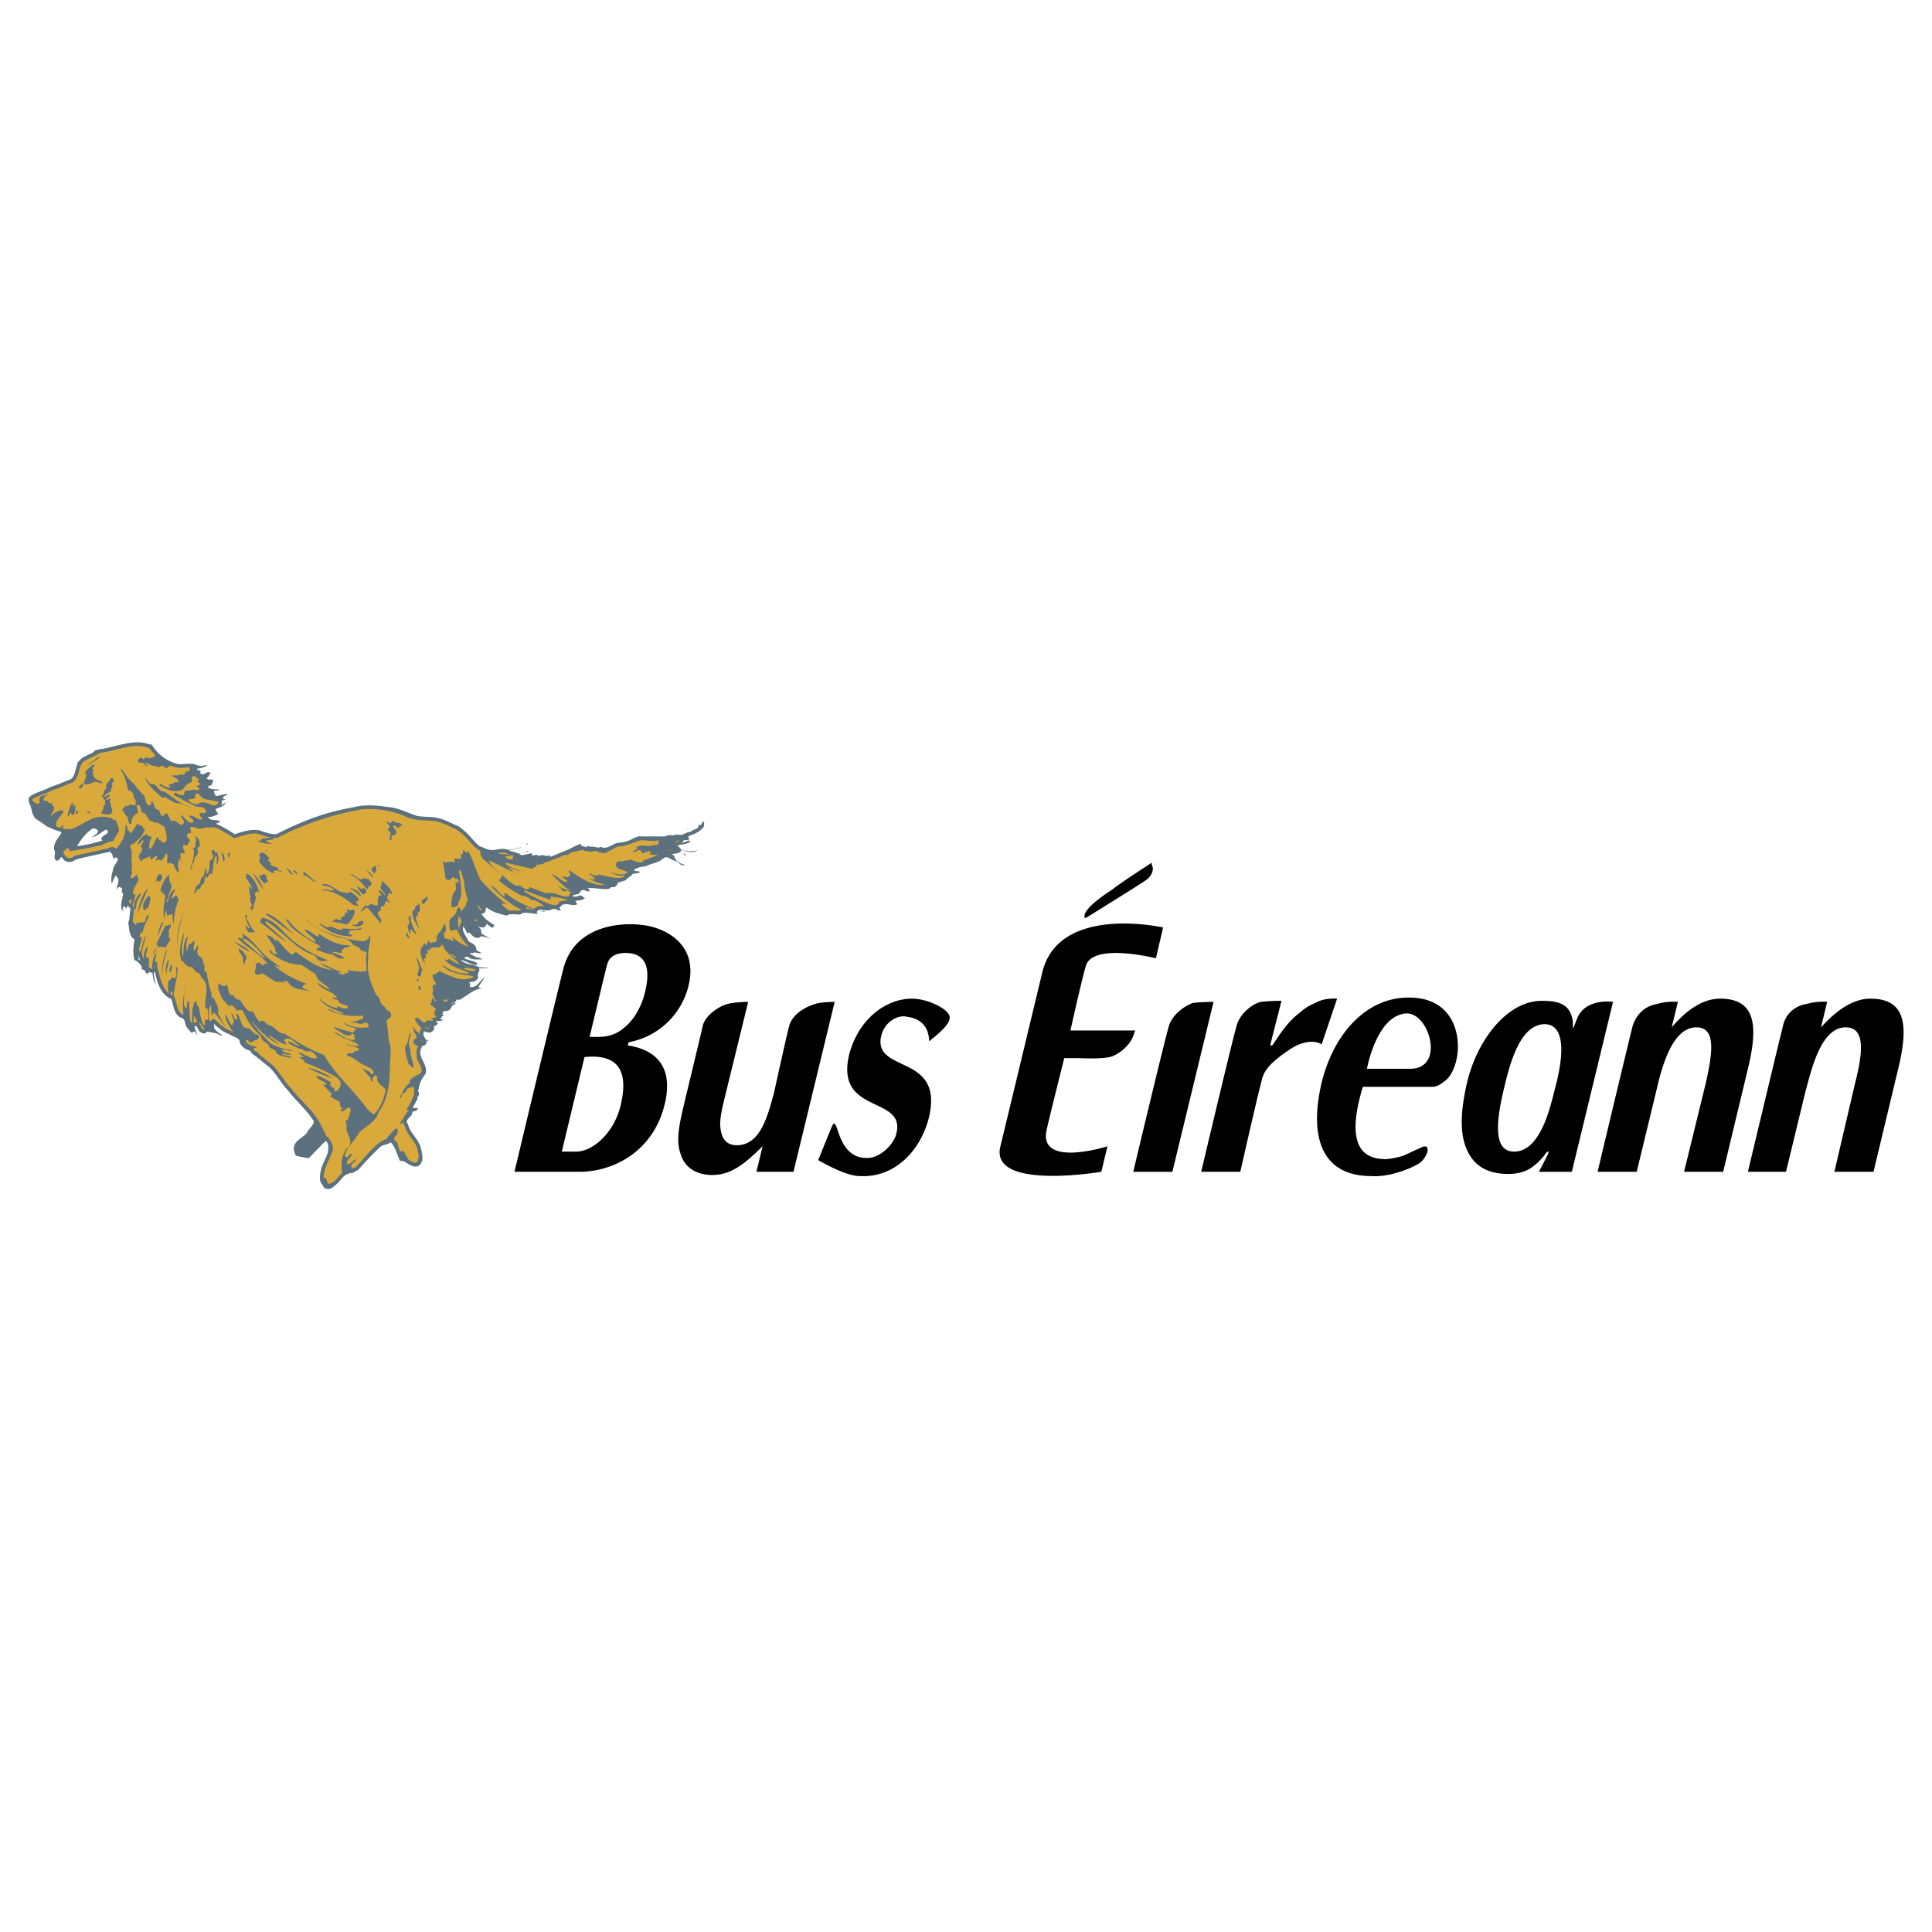 <svg xmlns="http://www.w3.org/2000/svg" width="2500" height="2500" viewBox="0 0 192.756 192.756"><path fill-rule="evenodd" clip-rule="evenodd" fill="#fff" d="M0 0h192.756v192.756H0V0z"/><path d="M79.166 116.91h-3.697l.616-2.543c-1.746 1.695-3.082 2.861-5.033 2.861-1.438 0-2.774-.637-3.185-2.227-.514-1.482.103-3.602.514-5.404 0 0 1.541-6.357 1.746-7.312.308-1.059 1.644-1.906 2.465-2.119.822-.211 2.054-.211 2.054-.211l-2.362 9.643c-.206.848-.514 2.119-.411 2.861.103 1.166.616 1.801 1.644 1.801 2.362 0 3.082-2.967 3.698-5.191 0 0 1.13-5.193 1.541-6.783.411-1.271 1.849-1.906 2.568-2.119.616-.211 1.952-.211 1.952-.211l-4.11 16.954zM60.573 96.246c.206-.849.925-1.167 1.849-1.167 1.849 0 2.568 1.272 1.952 3.815-.308 1.377-1.027 2.756-2.054 3.604-1.233 1.059-2.26.953-3.493.953 0 0 1.541-6.463 1.746-7.205zm-9.244 20.664H57.8c3.39 0 7.396-2.014 8.526-6.783 1.027-4.344-1.644-5.51-3.698-5.828l.103-.316a7.54 7.54 0 0 0 5.958-5.617c1.027-4.133-2.26-5.723-4.314-6.041-2.773-.424-6.985.211-8.115 4.132-.309 1.061-4.931 20.453-4.931 20.453zm6.984-11.445c3.082-.318 4.52 1.061 3.595 4.875-.719 2.861-2.876 4.557-4.417 4.557h-1.438l2.26-9.432zM86.562 115.531c1.027 0 2.26-.953 2.773-2.119 1.438-4.238-6.06-2.012-4.622-8.158.924-3.604 3.698-5.617 6.266-5.617 1.438 0 3.287.848 3.698 1.59.411.742-.924 1.801-1.952 2.648-.103 0 .206-2.119-2.26-2.438-.925-.211-2.26.531-2.568 2.014-.719 3.709 6.472 1.59 4.725 8.266-.924 3.285-3.492 5.828-6.882 5.617-1.438 0-4.108-1.59-4.108-1.59s1.027-2.543 1.335-3.285c.719-1.695.308 3.18 3.595 3.072zM116.557 102.604c.309-1.482 1.85-2.332 2.465-2.543.924-.105 2.055-.105 2.055-.105l-4.109 16.955h-3.902c-.002-.001 3.079-12.929 3.491-14.307zM162.883 102.393c.309-1.061 1.131-2.014 2.465-2.227 1.027-.316 2.055-.211 2.055-.211l-.615 2.543c1.438-1.695 3.082-2.861 4.828-2.861 3.594 0 3.801 2.756 2.773 6.994l-2.467 10.279h-3.902l2.156-8.797c.721-3.178 1.027-5.615-.924-5.615-2.465 0-3.492 4.133-4.006 6.357l-1.951 8.055h-3.904s3.287-13.777 3.492-14.517zM177.881 102.393c.205-1.061 1.027-2.014 2.361-2.227 1.131-.316 2.055-.211 2.055-.211l-.615 2.543c1.541-1.695 3.184-2.861 4.93-2.861 3.596 0 3.801 2.756 2.773 6.994l-2.465 10.279h-3.904l2.055-8.797c.822-3.178 1.027-5.615-.924-5.615-2.465 0-3.391 4.133-4.006 6.357l-1.951 8.055h-3.801s3.287-13.777 3.492-14.517zM106.387 105.57h1.232s2.158.107 3.082-.105c.617-.105 2.156-1.059 2.465-2.438l.104-.211h-6.473s1.131-5.088 1.541-6.465c.721-2.332 6.986-.742 6.986-.742l.719-3.074s-10.271-2.331-12.02 4.345c-.307 1.271-3.492 14.52-4.211 17.486-1.129 4.451 10.066 2.543 10.066 2.543l.617-2.543s-6.986 2.225-6.061-1.695c.309-1.379 1.746-7.102 1.746-7.102h.207v.001zM108.338 91.583h-.102c-.412-.848 2.465-2.649 2.773-2.861.615-.529 3.902-2.649 3.902-2.649v.212c.309.53-.102 1.166-.514 1.483-.409.317-6.059 3.815-6.059 3.815zM151.07 114.896c-1.746 0-2.055-2.014-1.027-6.252.617-2.65 1.645-6.465 4.109-6.465 2.465.105 1.541 4.451.924 6.676-.514 2.12-1.541 6.041-4.006 6.041zm9.862-14.941s-2.773-.424-3.596 1.695c-.309.742-.309.953-.41.848v-.529c-.205-1.803-1.439-2.119-3.082-2.119-3.596 0-6.574 4.133-7.498 8.264-.514 2.227-.822 4.77 0 6.572.719 1.695 2.156 2.436 4.107 2.436 1.748 0 2.568-.635 3.596-1.801.309-.529.514-.529.412-.213-.207.424-.926 1.803-.926 1.803h3.287l4.11-16.956zM126.932 104.299c.41-.529 1.334-2.225 2.773-3.285.615-.529.82-.635 1.746-1.059.82-.424 1.951-.318 1.951-.318l-1.541 4.557s-1.027-.742-2.877.318c-.512.318-1.951 1.271-2.566 2.119 0 0-.207.211-.412.742-.205.424-2.26 9.537-2.26 9.537h-3.902s3.082-13.035 3.492-14.412c.309-1.484 1.85-2.438 2.465-2.543.924-.105 2.055-.105 2.055-.105l-1.131 4.449h.207zM136.381 106.631s.926-5.193 3.801-5.51c2.363-.318 4.109 5.51.514 5.51h-4.315zm3.596 8.689c-1.541.424-1.951.318-1.951.318-3.492-.107-3.082-3.814-2.055-7.207h6.883c.514 0 .82-.211 1.232-.529 2.055-1.377 2.465-8.479-3.596-8.371-4.109 0-7.396 3.496-8.629 8.477-1.336 5.723.205 9.326 4.932 9.326 0 0 .82.105 2.156-.213.309-.105 1.336-.316 2.465-.953.926-.424 1.541-2.225.412-1.695-.719.318-1.131.529-1.849.847z" fill-rule="evenodd" clip-rule="evenodd"/><path d="M14.863 74.416c.719.954 1.644 1.695 2.773 1.907.616-.105 1.438 0 1.952.106.411.424 1.952.954 1.13.848.206.423-.103.423-.308.954 0 .106-.308.106-.103.318.205.318 1.438 0 1.438.424-.308-.318.925.53.925 1.06-.103.424-1.849.318-1.438.742 0 .529-.822.212-1.13.529.206.212.719.212.719.742.821.317 1.541.636 2.362 1.271a6.438 6.438 0 0 1 2.465-.53c.513.318 1.13.424 1.746.424 2.671-1.377 5.444-2.332 8.526-2.755 1.438-.212 2.876 0 4.212.53.924.53 1.951.53 2.979.636.822.105 1.644.424 2.362.848.822.53 1.336 1.377 2.055 2.013l.925.318c.719.212 7.704.106 8.937-.318.514-.105.924.212 1.541.106.514-.211.925.53 1.438 0l1.027-.424c.719-.106 1.541-.424 2.26-.636h2.568c.308-.318.514-.212.924-.106.206 0 3.39-1.377 3.493-1.06 0 .424-1.644 3.074-3.082 3.497.103.212-1.952-.317-2.157-.317l-1.335.636c-.514 0-.308.53-.616.848.103.53-1.13.106-1.233.424l-1.438.424c.103.212-.103.424-.206.53-1.027.105-4.109 2.013-4.109 2.013-.308.53-1.541-.106-1.849 0-.514.212-.925.212-1.13.848-.514 0-1.336-.636-1.849-.318-.411-.106-.822-.106-1.335 0-.616-.106-.822 2.543-.925 2.861-.205.212-2.67 2.331-1.951 2.649.103 0 1.13.848 1.027.955-.206.74-.822.953-1.233 1.482l-.822.848c0 .318-1.027.953-1.232 1.061-.206.318-1.644 2.33-1.952 2.543-.308.105-1.13 1.484-1.13 1.484-.103.848.617 1.482.411 2.33-.616.637-.616 1.379-.616 2.227l-.411 1.377-.616.211c-.308.318-.822.637-.514 1.166.308.955 1.335 1.484 1.335 2.65.103.424.206.953-.206 1.271-.616.105-1.027-.531-1.541-.637-.411-.529-.514-1.377-1.13-1.906-.822.105-1.438.848-2.055 1.482l-1.335 1.379-1.13.424c-.514.424-.822 1.164-1.541 1.271-.411.105-.822-.213-.822-.531-.103-1.164.616-2.014.924-2.967 0-.424-.206-.848-.411-1.166h-.205l-1.644 1.695c-.411-.105-1.027.107-1.233-.316-.205-.955.925-1.166 1.233-1.803.205-.529.822-.74.719-1.377-.616-1.061-1.746-2.014-2.568-2.967-.616-.848-1.13-1.695-1.849-2.438l-1.438-1.166c-.205-.105-.514-.318-.514-.635-.411 0-.821-.213-1.027-.531 0-.635-.719-.742-1.027-.953-.719-.318-1.232-.742-1.746-1.271-.411.211.103.635-.308.848-.514-.424-.411 1.166-.925.742-.205-.213-.205-1.061-.514-1.271-.205.105-.616.529-.821.424-.206-.424-.309-1.061-.72-1.271-.616-.318-.513-1.166-.821-1.697-1.13-.424-1.335-1.695-1.644-2.861-.103-.105-.514.426-.719.318-.513-.105-.513-.848-.719-1.377-.103-.212-.513-.317-.821-.53-.103-.636.411-1.377.411-1.907l-.822-.106c-.205-.848.206-1.802.308-2.543-.206-.212-.513-.106-.822-.318-.205-.53.411-1.06.206-1.59-.206-.212-.616-.105-.616-.53h-.514c-.103-.212.103-1.06.103-1.377-.103-.53.925-.742.411-1.378-.411 0-.616-.529-1.027-.529l-2.979.848c-.308.212-.924.212-1.335.106 0 0-.308.318-.822-.318-.513-.636 1.13-2.649-1.13-3.179-.411-.53-1.232-.636-1.335-1.377.206-.53-.719-1.06-.103-1.484.719-.318 1.335-.424 1.952-.848.719-.105 1.335-.424 2.055-.636.616-.636.308-1.695 1.13-2.119.411-.318 1.027-.53 1.541-.848 1.746-.215 3.492-1.169 5.136-.426z" fill-rule="evenodd" clip-rule="evenodd" fill="#fff"/><path d="M14.863 74.416c.719.954 1.644 1.695 2.773 1.907.616-.106 1.438 0 1.952.106.411.424 1.952.954 1.13.848.206.423-.103.423-.308.954 0 .106-.309.106-.103.318.205.318 1.438 0 1.438.424-.308-.318.925.53.925 1.06-.103.424-1.849.318-1.438.742 0 .529-.821.212-1.13.529.206.212.72.212.72.742.821.317 1.541.636 2.362 1.271a6.438 6.438 0 0 1 2.465-.53c.513.318 1.13.424 1.746.424 2.671-1.377 5.444-2.332 8.526-2.755 1.438-.212 2.876 0 4.212.53.924.53 1.951.53 2.979.636.822.105 1.644.424 2.362.848.822.53 1.336 1.377 2.055 2.013l.925.318c.719.212 7.704.106 8.937-.318.514-.106.924.212 1.541.106.514-.212.925.53 1.438 0l1.027-.424c.719-.106 1.541-.424 2.26-.636h2.568c.308-.318.514-.212.924-.106.206 0 3.39-1.377 3.493-1.06 0 .424-1.644 3.074-3.082 3.497.103.212-1.951-.317-2.157-.317l-1.335.636c-.514 0-.308.53-.616.848.103.53-1.13.106-1.233.424l-1.438.424a.822.822 0 0 1-.206.53c-1.027.105-4.109 2.013-4.109 2.013-.308.53-1.541-.106-1.849 0-.514.212-.925.212-1.13.848-.514 0-1.336-.636-1.849-.318-.411-.106-.822-.106-1.335 0-.616-.106-.822 2.543-.925 2.861-.205.212-2.67 2.331-1.951 2.649.103 0 1.13.848 1.027.953-.206.742-.822.955-1.233 1.484l-.822.848c0 .318-1.027.953-1.232 1.061-.206.318-1.644 2.33-1.952 2.543-.308.105-1.13 1.482-1.13 1.482-.103.85.616 1.484.411 2.332-.616.637-.616 1.379-.616 2.227l-.411 1.377-.616.211c-.308.318-.822.637-.514 1.166.308.955 1.335 1.484 1.335 2.65.103.424.206.953-.206 1.271-.616.105-1.027-.531-1.541-.637-.411-.529-.513-1.377-1.129-1.906-.822.105-1.438.848-2.055 1.482l-1.335 1.379-1.13.424c-.514.424-.822 1.164-1.541 1.271-.411.105-.822-.213-.822-.531-.103-1.164.616-2.014.924-2.967 0-.424-.206-.848-.411-1.166h-.205l-1.644 1.695c-.411-.105-1.027.107-1.233-.316-.206-.955.925-1.166 1.233-1.803.205-.529.822-.74.719-1.377-.616-1.061-1.746-2.014-2.568-2.967-.616-.848-1.13-1.695-1.849-2.438l-1.438-1.166c-.206-.105-.514-.318-.514-.635-.411 0-.822-.213-1.027-.531 0-.635-.719-.742-1.027-.953-.719-.318-1.232-.742-1.746-1.271-.411.211.103.635-.308.848-.514-.424-.411 1.166-.925.742-.206-.213-.206-1.061-.514-1.271-.205.105-.616.529-.821.424-.206-.424-.309-1.061-.72-1.271-.616-.318-.514-1.166-.821-1.697-1.13-.424-1.335-1.695-1.644-2.861-.103-.105-.514.424-.719.318-.513-.105-.513-.848-.719-1.377-.103-.212-.514-.317-.821-.53-.103-.636.411-1.377.411-1.907l-.822-.106c-.205-.848.206-1.802.308-2.543-.206-.212-.513-.106-.822-.318-.205-.53.411-1.06.206-1.59-.206-.212-.616-.105-.616-.53h-.514c-.103-.212.103-1.06.103-1.377-.103-.53.925-.742.411-1.378-.411 0-.617-.529-1.027-.529l-2.979.848c-.308.212-.924.212-1.335.106 0 0-.308.318-.822-.318-.513-.636 1.13-2.649-1.13-3.179-.411-.53-1.232-.636-1.335-1.377.206-.53-.719-1.06-.103-1.484.719-.318 1.335-.424 1.952-.848.719-.105 1.335-.424 2.055-.636.616-.636.308-1.695 1.13-2.119.411-.318 1.027-.53 1.541-.848 1.744-.215 3.49-1.169 5.134-.426z" fill="none" stroke="#fff" stroke-width="2.19" stroke-miterlimit="2.613"/><path d="M15.068 74.521c.616.954 1.643 1.696 2.773 1.908.617 0 1.027-.106 1.541 0 .309.424-.103.954.514 1.06.103.424.925.424.719.953-.103 0-.308.106-.103.212.206.318.616.53.719.954.206.212.822 0 .719.53-.103.424-.925.318-.514.848-.103.53-.822.212-1.13.424.205.317.616.317.719.742.822.318 1.541.742 2.362 1.271.72-.212 1.541-.53 2.363-.424.617.212 1.233.424 1.849.424a29.015 29.015 0 0 1 8.526-2.861 9.505 9.505 0 0 1 4.211.636c.925.529 1.952.424 2.979.529.822.106 1.541.53 2.26.848.924.53 1.438 1.377 2.157 2.013.308.106.616.212.924.424.719.105 1.541-.424 2.26.105.411 0 .925.318 1.335.53.308.53 1.027.424 1.541.424 1.335-.424 2.465-.954 3.8-1.484.514-.106.925.212 1.438.212.616-.318 1.027.424 1.541 0l1.027-.529c.719 0 1.438-.318 2.26-.636h2.568c.308-.212.513-.106.822-.106.308 0 .616-.212.821.106 0 .423-.616.529-.821.847.205.106.411.106.514.318l-.103.106c-.514.211-1.438 0-1.746.424.103.212-.103.424-.308.424l-1.335.53c-.514 0-1.027.212-1.335.53.206.424-.411.53-.616.848l-1.335.424c0 .106-.103.318-.308.424-1.027.106-2.363-.53-3.082.53-.205 0-.616.105-.616.318-.103.212 0 .53-.308.636l-.719.106c-.205.53-.821.318-1.13.53-.514.106-1.232-.318-1.438.318-.513 0-1.13-.212-1.541.106-.411 0-.925-.106-1.336.105-.719-.212-1.335-.318-1.951-.848-.411.106-.103.848-.719.636l-.206-.212c-.103.212.206.424.309.636.205.318.514.53.411.848-.308.53-1.13-.742-.924.212.205.318.514.53.411.847-.103.212-.309.106-.514 0-.411-.423-.822-.742-1.13-1.165-.514.636.103 1.271.41 1.907.206.212.822.318.72.742-.206.318-.411 0-.617.106.206.53-.513.318-.719.742-.103.105-.308-.106-.308.105.411.636 1.232.636 1.849.847.206.107.103.318 0 .426-.411.105.206.424-.103.635-.309.318-1.335 0-.925.742l-.719.742c0 .316-.822 0-.411.529 0 .424-.514.105-.719.424 0 .105.308.318.103.529-.205.213-.822 0-.924.318.206.318 0 .637-.103.742-.514-.105-.308.424-.616.529 0 .213.103.529-.205.637-.309.105-.925-.424-.822.211-.205.529.822 1.061-.103 1.166l-.205.529c-.206.955.719 1.484.513 2.332-.616.742-.822 1.695-.822 2.543l-.514.953v.531c-.205.318-.821.635-.411 1.166.206.953 1.233 1.588 1.335 2.648.103.424.205.953-.206 1.271-.616.213-1.027-.529-1.644-.529-.308-.637-.411-1.379-1.027-1.908-.924.105-1.541.848-2.157 1.484l-1.233 1.377-1.13.424c-.616.318-.822 1.166-1.644 1.271-.308 0-.719-.211-.719-.635-.103-1.061.617-2.014.925-2.967 0-.426-.206-.742-.411-1.061h-.206l-1.644 1.695c-.411-.213-1.027.105-1.232-.424-.308-.953.822-1.166 1.232-1.801.206-.424.719-.742.719-1.271-.719-1.166-1.746-2.014-2.568-3.074-.719-.742-1.13-1.59-1.849-2.332l-1.438-1.164c-.308-.213-.514-.318-.514-.637-.411 0-.822-.211-1.027-.635 0-.637-.72-.637-1.13-.955-.616-.211-1.13-.635-1.643-1.166-.411.107.103.637-.309.742-.514-.318-.411.637-.924.213-.206-.107-.206-.531-.514-.637-.206 0-.411.213-.513.105-.309-.424-.617-.848-1.027-.953-.616-.424-.514-1.166-.822-1.801-1.13-.424-1.335-1.695-1.644-2.756-.103-.213-.205.105-.411.105-.514-.211-.924-.635-1.027-1.166-.103-.318-.206-.636-.514-.848-.206-.636.103-1.06.103-1.59l-.616-.423c-.103-.742 0-1.59.103-2.226-.206-.318-.411-.424-.719-.636-.103-.424.205-.848.103-1.272-.206-.317-.616-.212-.616-.636l.103-1.06c-.103-.212-.514 0-.616-.212 0-.636 1.027-.848.514-1.483-.411 0-.617-.53-1.027-.53l-3.39.742c-.206.106-.514.424-.925.212-.206-.212-.719-.53-.411-.954.205-.105.411-.529.719-.318l.308.212c1.335-.212 2.568-.424 3.801-.954l.616-.848c-.205-.53-.308-1.166-1.027-1.166-1.335-.317-2.363.848-3.493 1.166-.924.106-1.746-.318-2.465-.636-.411-.424-1.233-.636-1.335-1.378.206-.53-.719-.954-.103-1.377.616-.318 1.335-.53 1.952-.848.719-.212 1.335-.53 1.952-.742.719-.53.411-1.59 1.13-2.12.514-.318 1.13-.53 1.644-.848 1.747-.202 3.494-1.155 5.137-.414z" fill-rule="evenodd" clip-rule="evenodd" fill="#d9aa3b"/><path d="M15.068 74.521c.616.954 1.644 1.696 2.773 1.908.616 0 1.027-.106 1.541 0 .309.424-.103.954.514 1.06.103.424.925.424.719.953-.103 0-.308.106-.103.212.206.318.616.53.719.954.206.212.822 0 .719.53-.103.423-.925.317-.514.848-.103.53-.822.212-1.13.424.205.317.616.317.719.742.822.318 1.541.742 2.362 1.271.72-.212 1.541-.53 2.363-.424.617.212 1.233.424 1.849.424a29.015 29.015 0 0 1 8.526-2.861 9.505 9.505 0 0 1 4.211.636c.925.529 1.952.424 2.979.529.822.106 1.541.53 2.26.848.924.53 1.438 1.377 2.157 2.013.308.106.617.212.924.424.719.106 1.541-.424 2.26.106.411 0 .925.318 1.335.53.308.53 1.027.424 1.541.424 1.335-.424 2.465-.954 3.8-1.484.514-.106.925.212 1.438.212.616-.318 1.027.424 1.541 0l1.027-.529c.719 0 1.438-.318 2.26-.636h2.568c.308-.212.514-.106.822-.106s.616-.212.822.106c0 .423-.617.529-.822.847.205.106.411.106.514.318l-.103.106c-.514.212-1.438 0-1.746.424.103.212-.103.424-.308.424l-1.335.53c-.514 0-1.027.212-1.335.53.206.424-.411.53-.616.848l-1.335.424c0 .106-.103.318-.308.424-1.027.106-2.363-.53-3.082.53-.205 0-.616.105-.616.318-.103.212 0 .53-.308.636l-.719.106c-.205.53-.821.318-1.13.53-.514.106-1.232-.318-1.438.318-.514 0-1.13-.212-1.541.106-.411 0-.925-.106-1.335.105-.719-.212-1.335-.318-1.952-.848-.411.106-.103.848-.719.636l-.206-.212c-.103.212.206.424.309.636.205.318.514.53.411.848-.309.53-1.13-.742-.925.212.205.318.514.53.411.847-.103.212-.309.106-.514 0-.411-.423-.822-.741-1.13-1.165-.514.636.103 1.271.411 1.907.206.212.822.318.719.742-.206.318-.411 0-.616.106.205.53-.514.318-.719.742-.103.106-.308-.106-.308.106.411.636 1.232.636 1.849.847.206.107.103.318 0 .426-.411.105.206.424-.103.635-.309.318-1.335 0-.925.742l-.719.742c0 .316-.822 0-.411.529 0 .424-.514.105-.719.424 0 .105.308.318.103.529-.205.213-.822 0-.924.318.206.318 0 .637-.103.742-.513-.105-.308.424-.616.529 0 .213.103.529-.205.637-.309.105-.822-.424-.822.211-.206.529.822 1.061-.103 1.166l-.205.529c-.206.955.719 1.484.513 2.332-.616.742-.822 1.695-.822 2.543l-.514.953v.531c-.205.318-.821.635-.411 1.166.206.953 1.233 1.588 1.335 2.648.103.424.206.953-.206 1.271-.616.213-1.027-.529-1.644-.529-.308-.637-.411-1.379-1.027-1.908-.924.105-1.541.848-2.157 1.484l-1.233 1.377-1.13.424c-.616.318-.822 1.166-1.644 1.271-.308 0-.719-.211-.719-.635-.103-1.061.617-2.014.925-2.967 0-.426-.206-.742-.411-1.061h-.206l-1.644 1.695c-.411-.213-1.027.105-1.232-.424-.308-.953.822-1.166 1.232-1.801.206-.424.719-.742.719-1.271-.719-1.166-1.746-2.014-2.568-3.074-.719-.742-1.13-1.59-1.849-2.332l-1.438-1.164c-.308-.213-.514-.318-.514-.637-.411 0-.822-.211-1.027-.635 0-.637-.72-.637-1.13-.955-.617-.211-1.13-.635-1.644-1.166-.411.107.103.637-.309.742-.514-.318-.411.637-.924.213-.206-.107-.206-.531-.514-.637-.206 0-.411.213-.513.105-.309-.424-.617-.848-1.027-.953-.616-.424-.514-1.166-.822-1.801-1.13-.424-1.335-1.695-1.643-2.756-.103-.213-.206.105-.411.105-.514-.211-.924-.635-1.027-1.165-.103-.318-.206-.636-.514-.848-.206-.636.103-1.06.103-1.59l-.616-.423c-.103-.742 0-1.59.103-2.226-.206-.318-.411-.424-.719-.636-.103-.424.205-.848.103-1.272-.206-.317-.616-.212-.616-.636l.103-1.06c-.103-.212-.514 0-.616-.212 0-.636 1.027-.848.514-1.483-.411 0-.617-.53-1.027-.53l-3.39.742c-.206.106-.514.424-.925.212-.206-.212-.719-.53-.411-.954.205-.105.411-.529.719-.318l.308.212c1.335-.212 2.568-.424 3.801-.954l.617-.848c-.206-.53-.309-1.166-1.027-1.166-1.335-.317-2.363.848-3.493 1.166-.924.106-1.746-.318-2.465-.636-.411-.424-1.233-.636-1.335-1.378.206-.53-.719-.954-.103-1.377.616-.318 1.335-.53 1.952-.848.719-.212 1.335-.53 1.952-.742.719-.53.411-1.59 1.13-2.12.514-.318 1.13-.53 1.644-.848 1.747-.205 3.493-1.158 5.136-.417z" fill="none" stroke="#5c707d" stroke-width=".365" stroke-miterlimit="2.613"/><path d="M8.7 77.17c0-.212.308-.317.411-.53v.106l-.411.424zM9.008 82.575c-.616.53-.925 1.166-1.747 1.483l-.822.212-.513.742c-.309-.212-.103-.742-.103-1.06l.616-.742c.925 0 1.438-.636 2.157-.848.206.001.617.001.412.213zM17.534 83.953c0 .212-.309.212-.411.212v-1.271c.308.211.308.741.411 1.059zM18.047 83.317v.106l-.103-.318a.333.333 0 0 1 .103.212zM10.857 83.529a.564.564 0 0 1-.514.318c0-.318.308-.424.514-.318zM12.706 84.271c0-.212.308-.53.411-.742l.103.106-.514.636zM66.942 83.847c-.308.106-.616.106-.821 0 .205-.106.513-.212.821 0zM12.603 84.695l-.206.212c0-.212.103-.318.206-.424.205-.001 0 .212 0 .212zM7.261 84.588h-.205c0-.106.308-.106.205 0zM65.093 85.966c-.206.106-.514.212-.719 0 .206-.212.514 0 .719 0zM60.676 87.662c-.206.106-.206.106-.308 0h.308zM13.117 88.721c-.103 0 0-.105 0-.105v.105zM60.368 88.404v-.107h.205v.107h-.205zM23.799 103.346c-.308-.105-.411-.424-.514-.742l.514.742zM31.709 112.141c.206.531.822.848.719 1.379-.822.529-1.027 1.166-1.746 1.695-.206.105-.308-.107-.411-.213-.103-.211.308-.848-.103-.848-.308.318-.206.953-.514.848-.103-1.377 1.541-1.695 1.952-2.861h.103z" fill-rule="evenodd" clip-rule="evenodd" fill="#5c707d"/><path d="M8.7 77.17c0-.212.308-.317.411-.53v.106l-.411.424zM9.008 82.575c-.616.53-.925 1.166-1.747 1.483l-.822.212-.513.742c-.309-.212-.103-.742-.103-1.06l.616-.742c.925 0 1.438-.636 2.157-.848.206.001.617.001.412.213zM17.534 83.953c0 .212-.309.212-.411.212v-1.271c.308.211.308.741.411 1.059zM18.047 83.317v.106l-.103-.318a.333.333 0 0 1 .103.212zM10.857 83.529a.564.564 0 0 1-.514.318c0-.318.308-.424.514-.318zM12.706 84.271c0-.212.308-.53.411-.742l.103.106-.514.636zM66.942 83.847c-.308.106-.616.106-.821 0 .205-.106.513-.212.821 0zM12.603 84.695l-.206.212c0-.212.103-.318.206-.424.205-.001 0 .212 0 .212zM7.261 84.588h-.205c0-.106.308-.106.205 0zM65.093 85.966c-.206.106-.514.212-.719 0 .206-.212.514 0 .719 0zM60.676 87.662c-.206.106-.206.106-.308 0h.308zM13.117 88.721c-.103 0 0-.105 0-.105v.105zM60.368 88.404v-.107h.205v.107h-.205zM23.799 103.346c-.308-.105-.411-.424-.514-.742l.514.742zM31.709 112.141c.206.531.822.848.719 1.379-.822.529-1.027 1.166-1.746 1.695-.206.105-.308-.107-.411-.213-.103-.211.308-.848-.103-.848-.308.318-.206.953-.514.848-.103-1.377 1.541-1.695 1.952-2.861h.103z" fill-rule="evenodd" clip-rule="evenodd" fill="#5c707d"/><path d="M50.404 85.437c.103.212.411.318.616.318.309 0 0-.318.309-.424.616.106 1.13-.106 1.746-.212v.212c.206.106.411-.212.719.106.308-.318.616.106 1.027-.106.206.106-.103.212.103.318.308 0 .616-.212.719-.212-.411.318-1.13.318-1.438.742-.205.106-.719-.106-.719.318-.103 0-.206 0-.309.106v.106c-.821-.212-1.849-.424-2.671-.636l-.103.106c.411.318 1.027.53 1.541.742-.308 0-.925-.318-1.335-.424l.719.53c-.925-.318-1.644-.848-2.568-1.166.206.53.822.954 1.233 1.378l-1.849-1.589c-.103-.318-.308-.424-.205-.742-.822-.53-1.233-1.696-2.157-2.12-.514-.424-1.13-.636-1.644-.848-.822-.105-1.541-.212-2.26-.317-1.233-.106-2.157-.954-3.39-.954-1.13-.212-2.465 0-3.596.106-1.438.317-2.979.636-4.314 1.271-1.13.317-2.055 1.271-3.287 1.377-.719 0-1.335-.212-1.952-.53-.616.212-1.13.424-1.644.636-.719.106-1.027-.636-1.644-.742-.309-.212-.822-.318-1.13-.212-.411-.106-.719.106-1.027.106-.308 0-.616-.318-.925-.106 0 .212.309.636-.103.53-.411.212-.103.53.103.742l-.308.53-.309-.106c-.205.211 0 .529.103.847-.206.106-.308-.105-.411 0-.103.318 0 .636.103 1.06-.103-.106-.103-.318-.206-.53-.308.424-.103 1.06-.103 1.483a2.328 2.328 0 0 1-.513-.848c0-.212-.206 0-.308-.212l-.309.106c-.103-.318.103-.742-.103-1.06-.205.212-.308.742-.616.742-.103-.211-.308 0-.411 0-.103-.105.103-.211.103-.423-.206-.106-.411.212-.514.318-.206 0-.103-.212-.206-.318-.411.212-.719.212-.924.53l-.206-.53c0-.212.616-.636.206-.954l.308-.636c-.205-.106-.411.424-.616.424a1.55 1.55 0 0 1 .924-1.06c0 .318.617.106.411.53-.206.212-.103.53-.206.848l.103.106c.411-.318.411-.742.719-1.166.206 0 .103.424.411.318.103 0-.103.212.103.212.103 0 .411 0 .411-.212.103-.424-.103-.954-.205-1.377l-.719-.424c-.206.212-.411-.212-.616-.106-.411-.212-.411-.848-.822-.848-.309-.212-.103-.954-.616-.742 0 .212.308.742 0 .848-.309.105-.514.529-.514.954-.411.318-.206-.636-.514-.742l-.411-.636c.206-.106.309-.53.616-.318.103-.424.514 0 .719-.106 0-.212.103-.636-.206-.742.103-.424-.205-.742-.514-.742-.205-.742-.308-1.484-.821-2.12.308 0 .411.424.616.636.205.318.514.636.822.848.103.318.513.636.719.954.513.212.205.954.719 1.166.206 0 .308-.212.206-.424.411.106.206.848.719.848.205.105.205.742.513.636.103-.106.206-.318.411-.212.206.318.206.636.514.741.411-.317.822.848 1.13.106 0-.318-.308-.424-.308-.742.411.212.719.954 1.232.742.103-.318-.309-.424-.411-.636.411-.212.925.529 1.336.317-.103-.211-.309-.317-.309-.529.206-.212.411 0 .616-.106.103-.212 0-.317-.205-.53-.411-.106-.822 0-1.13-.318-.616-.212-1.233-.636-1.849-.954l.103-.212c.205 0 .616.424.924.212l.103-.424c.411.106.822-.212 1.233 0 .103 0 .205-.106.205-.212l-.308-.212.514-.211c-.206-.106-.308-.106-.411-.318.103-.106.308 0 .205-.106-.205-.106-.411-.529-.719-.317-.103.211 0 .424 0 .529-.411.106-.719.424-.925.742-.821.424-1.644 0-2.362-.424l.103-.106c.308.106.616.424 1.027.318 0-.106-.309-.212-.103-.318.205 0 .411 0 .514-.212.205 0 .308.106.41-.105-.205-.318-.513-.318-.719-.53.206-.105.514.106.719-.105.206 0 .514.105.617-.106 0 0 0-.212.206-.212.411.106.103-.424.411-.424-.411-.212-.925 0-1.438 0-.308-.106-.719-.317-.925.106-.308 0-.513-.423-.821-.106-.206 0-.411-.212-.616-.106l-.719-.318c-.103.106.103.212.206.318-.309.106-.411-.53-.822-.318-.205-.106-.205-.318 0-.424.103-.424.411.424.514-.106.309 0 .719.212 1.027-.212 0-.424-.514-.636-.822-.848-1.438-.424-2.876.106-4.211.318-.924 0-1.541.848-2.363 1.271-.308.742-.308 1.695-1.13 2.014-1.232.424-2.465.848-3.698 1.377 0 .106-.308.212-.206.318.308.106.719.636.924.212-.103-.318 0-.53.206-.636.308 0 .616-.212.822-.212-.308.106-.616.318-.719.636.103.106.411 0 .514.212.206.212.514 0 .411.318.514.424-.206.742-.103 1.06.308-.318.822-.636 1.232-.53-.103.53-.822.848-.719 1.378 0 .212 0 .424.206.424.308.106.206-.424.514-.318-.206.212 0 .424.206.53 1.027.106 1.849-.742 2.876-1.166.719 0 1.438.106 2.157.106l.308.954-.616 1.166c-.616-.106-1.027.53-1.644.424-.103 0-.206.105-.411.105 0-.211.308-.318.411-.318.308 0 .411-.106.616-.318-.308-.106 0-.424.206-.53.103-.106.308-.106.308-.318 0-.106 0-.212-.206-.212-.411.212-.822.636-1.335.742.103-.212.719-.318.513-.742-.103 0-.308-.212-.513-.106-.617.424-1.027.954-1.438 1.59l-.103.424c-.206.105-.411.212-.719.212 0-.106-.103-.318-.308-.318-.308.106-.411.424-.308.742.103.424.616.212.719.318.924 0 1.644-.53 2.465-.53-1.027.212-1.849.848-3.082.742l-.308-.423c-.103.212-.411.636-.616.318s.103-.636-.103-.954c-.103-.742.411-1.165.719-1.695l-.103-.212a11.7 11.7 0 0 1-2.568-1.271c0-.424-.411-.848-.411-1.272-.206-.212-.103-.53-.206-.742 1.233-.742 2.568-1.06 3.904-1.59.719-.318.822-1.06 1.027-1.589-.308-.636.617-.424.822-.742.308-.212.617-.53.925-.848 1.746-.106 3.595-1.166 5.444-.424l1.13 1.271c.514.424 1.027.636 1.746.742a3.754 3.754 0 0 1 2.157 0l.719-.106c-.411.318-.822.318-1.335.424.206.106.411.106.616.106v.317c.411.318.719-.424 1.027 0-.205.106-.205.424-.411.424.103.318.411.105.617.211.103.212-.103.318-.103.53-.103 0-.411.105-.411.212.308.212.719.212 1.13.212.103.212-.411 0-.513.212.103.212.103.53.41.424l.925-.212c0 .212-.411.212-.411.424s.206.106.309.106c-.309.212-.822.212-1.232.212-.411-.212-.925 0-1.336-.53-.103-.106-.205-.318-.411-.212-.206.212 0 .424-.308.53-.103 0-.411 0-.514.106.205.212.514.424.925.424.514-.424 1.232 0 1.849.212.411 0 .719-.212 1.027-.424-.206.424-.616.53-1.027.636-.103.106 0 .212 0 .318.103.105.308.105.205.212-.308.318-.821.105-1.13.318.309.423.925.211 1.336.423 0 .212-.514.106-.411.424.616.106 1.13.636 1.746.954.103.106.411.106.514 0 .719-.318 1.438-.53 2.26-.424.103.424.616.318 1.027.424l.616-.106c3.39-1.801 7.293-3.179 11.402-2.649 1.232.212 2.26.954 3.595 1.06 1.232-.106 2.054.53 3.082.848.821.53 1.438 1.908 2.465 2.119.514.318 1.336.212 2.055.212v.106c-.411 0-.822 0-1.027.106 1.13.424 2.363.211 3.39-.106h.103c-.308.211-.719 0-1.027.317l-1.334.214z" fill-rule="evenodd" clip-rule="evenodd" fill="#5c707d"/><path d="M9.932 75.475c-.103.318-.411.318-.616.53l-.616.424c.308-.318.821-.742 1.232-.954zM9.418 76.323c.206.106-.514.318-.103.424.103.106-.206.318 0 .424-.103.636.719.636.924.954-.308.106-.514-.212-.822-.106-.307.106-.717.317-1.025.211 0-.424.205-.636.205-.954-.308-.318.308-.636.514-.848-.001-.105.102-.105.307-.105zM11.37 78.018c-.513.106.103.424-.308.636.206.424-.514.424-.616.742l-.103.106c.205 0 .411-.212.616-.212 0 .212-.206.318-.411.424.103.212.309-.106.514 0-.308.318.103.424 0 .742.103.212.206.424.103.636-.308.318-.617.106-.925.106l-.205-.106c.411-.212.103-.636.513-.848-.103-.106-.103-.212 0-.424-.205.106-.103-.318-.411-.318 0-.106.308-.318.206-.636.514-.106 0-.636.514-.848 0-.212.205-.318.308-.423.103 0 .205.318.205.423zM15.376 78.23c.308.211.616.848 1.027.742.924.636 1.746 1.377 2.773 1.589-.514 0-1.13-.53-1.644-.424l-1.13-.636c0 .106-.309.106-.309 0-.616-.53-1.335-1.166-1.644-1.907.311.212.414.742.927.636zM8.289 78.23c0 .106-.103.424-.308.424-.411-.106.206-.318.206-.53-.001.001.102.001.102.106zM7.364 80.456c.103 0 .103-.106.206-.106-.103.318 0 .848-.309.954-.103 0-.103-.105-.205-.212l-.308.424c0-.424.205-.954.411-1.378.205-.106.102.212.205.318zM7.775 80.879c0 .212 0 .318-.103.318-.205.001-.102-.318.103-.318zM9.008 81.091c-.103.106-.206 0-.308 0v-.105h.308v.105zM14.247 82.681h.205c-.103.636-.719 1.166-1.232 1.59l-.103-.106c-.103.106-.103.318-.103.424.206.318.103.742.103 1.06 0 .424.103.848 0 1.271.308.212-.514.848.205.636l.411-.318c0 .106-.103.318.103.424-.103.636-.719.954-.514 1.59.103.106.103-.106.206 0-.103.53-.411 1.06-.411 1.802-.206-.424 0-.954 0-1.378-.411.212-.309.636-.514.954l-.206-.212c-.206.106-.206.318-.103.53-.206-.106-.206-.53-.206-.742l.206-1.06c-.411-.105.308-1.06-.411-.636-.103 0-.206.212-.206.318-.103-.53.411-1.06 0-1.272 0-.106-.103-.212-.103-.212-.206.212-.308.53-.411.848-.206-.848.205-1.696.616-2.438 0-.106-.103-.106-.206-.212-.103 0-.308.212-.308 0 0-.318-.206-.424-.308-.636-.206-.106-.616 0-.822.106.514-.106.924-.848 1.438-.318.616-.636 1.027-1.484.925-2.332.103-.105.103.106.205.106-.103.318.206.424.308.636h.103l.616-.954c.105.319.619.107.517.531zM39.721 82.045c.103.106.308.106.411.317-.103.106-.309 0-.309.212-.205.106-.411-.424-.616-.106.103.212.411.424.308.636-.103.212-.206.318-.411.212-.103.106.103.424-.206.53-.103-.106.103-.424 0-.53l.103-.106c0-.212-.616-.53-.103-.636 0-.212-.206-.424-.411-.53.103-.106.411.106.513.106l.103-.212c.207-.105.413.319.618.107zM70.229 82.469c-.411.53-.924.742-1.541.954 0 .106 0 .212.103.318-.514.212-1.13-.105-1.438.318.411.212.924 0 1.335-.212l.206.106c-.514.424-1.233.212-1.747.53.617.318 1.747.636 2.465.318-.514.424-1.232.106-1.746 0-.103 0-.308 0-.308.106.103 0 .206.211.411.106-.514 0-1.027-.318-1.541-.106.205.211.719.211.924.636 0-.106-.103 0-.103-.106.205.53.616.742 1.13.848-.514.212-.719-.424-1.13-.424-.309-.105-.617-.423-.925-.317-.308.212-.616.424-.924.53-.411.212-1.027-.106-1.335.318-.308.106-.616.212-.822.318 0 .318.514.106.616.318-.411.212-.924 0-1.232.424-.308.212-.925.106-1.13.636l.205.106c-.103 0-.205.212-.411.317-.822 0-1.438-.105-2.26-.212-.206 0-.308.106-.411.212 0 .212.411.318.103.424-.309 0-.822-.424-1.027 0v.106h.308c-.616.105-1.027 0-1.438-.212-.206.212-.411 0-.617 0 0 0 .103 0 .103-.106-.103-.105-.308-.212-.514-.317.411.105.924.424 1.335.424-.719-.424-1.233-1.06-1.849-1.59.411 0 .924.636 1.335.742.103 0 .206 0 .206-.106-.103-.212-.411-.212-.411-.424.206 0 .514.212.719-.106.103-.212-.206-.318-.103-.53 1.13.742 2.26 1.59 3.595 1.483-.514-.212-1.13-.318-1.541-.636l.514.106c0-.318-.411-.424-.616-.636.308 0 .719.424 1.027.106.925.212 1.849.53 2.773.212-.205-.212-.616 0-.822-.106-.308-.106-.616-.212-.822-.318.617.106 1.233.424 1.747 0-.411-.318-1.335-.212-1.13-.954.308-.318.616 0 .822-.212.205 0 .411 0 .616-.105.308.105.822.424 1.232.212v-.108l1.438-.529c-.206-.106-.617 0-.822-.106l.205-.211c-.308-.212-.616.105-.924.105-.103-.105-.103-.318-.206-.318-.205 0-.411.212-.719.212.103-.212.308-.212.514-.318l-.206-.106c.411-.424 1.027-.106 1.541-.211.206-.106.617 0 .719-.212 0-.212.103-.318-.103-.318-.719.212-1.438-.211-2.157.106l-.103.106-.103-.212c-.514 0-.719.318-1.232.424.616-.212 1.13-.742 1.849-.848.514.424 1.027-.106 1.541.106.719 0 1.438 0 2.157-.318l-.103.106c.514.212.925-.318 1.438-.318.308-.318.821-.212.821-.742.309.212.309-.212.411-.318.211.105.108.317.108.529zM19.896 84.482c-.103 0-.205.106-.205.318.308.53-.411.53-.309 1.166-.205.106-.205.424-.308.742h-.104c.206-.636.514-1.377.309-2.12.308 0 .205-.317.205-.53l.103-.212-.103-.424c.412.213.515.743.412 1.06zM27.292 83.741l-.719.106c.103.212.411.318.616.318-.514.106-1.027-.106-1.438-.212.103-.106.411-.106.411-.317.411.105.822-.212 1.13 0v.105zM58.005 84.165c-.103.106 0 .212.103.318.206.212.514-.211.822 0 .308-.105.617.212 1.027 0 .514.318 1.027-.211 1.541-.318-.411.212-1.233.742-1.849.848-.103-.424-.514-.318-.822-.318-.206.105-.514.318-.616.105-.411 0-.719.212-1.13.212l-.514.318-.103-.106.925-.529h-.103c-.308.212-.719.318-1.027.423a5.678 5.678 0 0 1 1.746-.953zM21.642 85.013c.206.424.206.847 0 1.271-.103-.318.103-.742-.103-.954-.308.529-.205 1.271-.411 1.907l-.205-.106-.206.424-.206-.106c-.205.212 0 .742-.308.742-.206.212-.206.636-.514.529l-.309.53c0-.318.103-.636.309-.954.411 0 .205-.742.616-.848l.205-.848c.206.212 0 .424.103.636.309-.318.309-.848.309-1.378.103 0 .205-.105.308-.211.206-.318-.411-.742.103-.848.104.108.104.425.309.214zM52.15 84.377h.103-.103zM50.301 84.907V84.8c.719 0 1.232-.105 1.746-.318-.205.213-1.13.318-1.746.425zM26.47 84.907l.103-.107.102.107h-.205zM22.361 85.966l-.103-.106c0-.317-.205-.529-.103-.847.206.318.309.529.206.953zM26.881 85.648c-.411.318.308.318.103.636.205.212.719.106.821.53.103.106.309 0 .309.212-.309-.106-.514-.318-.822-.106l.103.212c-.616-.106-1.13-.636-1.541-1.166 0-.212.205-.424 0-.636.205-.635.821.001 1.027.318zM46.603 85.118c0-.105.103-.211.103-.211.514.848.719 1.907 1.233 2.861.719.848 1.644 1.696 2.567 2.438-.103.106-.308-.212-.41 0 .103.318.513.424.719.742-.925.212-1.541-.424-2.26-.636-.103.318-.206.53-.103.742-.309-.106-.514-.53-.822-.742.103.954 1.027 1.589 1.746 2.014-.205 0-.103.317-.308.211-.309-.105-.514-.636-.822-.211-.41 0-.513-.53-.924-.636 0 .424.514.742.719 1.166-.308.212.103.318.205.423l.822.424c-.616-.318-1.541-.212-2.055-.742-.205-.106-.308.317-.411.106-.308-.53-.513-1.166-.821-1.696-.206.742 0 1.59.411 2.226.41.636 1.027.848 1.438 1.271l.411.212c-.411.106-.925-.212-1.438-.212.103.318.617.424.925.636.206 0 .411.106.616.212-.514 0-1.13.106-1.541-.318-.205 0-.308-.318-.513-.106.308.636 1.13.424 1.541.847 0 .213-.308.107-.411.107-.719-.319-1.541-.531-2.157-1.06l-.103.105.822.53c-.309.105-.514-.212-.719-.318-.309-.424-.822-.742-.822-1.166-.205-.106-.308.106-.308.106-.308.212-.924-.106-1.027.318H42.7c-.206.106.206.424-.206.424-.103.105 0 .211 0 .424h-.206c0 .105.103.317.103.529-.309-.423-.616-1.165-.309-1.695h.103l.103-.318c.103 0 .206.106.206.212.206-.106.103-.424.308-.53 0 .53.411.106.617.212.308-.212 0-.636.308-.848 0-.106.103-.106.206-.212.103-.212.308-.53.411-.848.103.212.206.529.103.848-.308.106-.103.424-.103.636.309.106.617.106.822.318.205-.106-.103-.318 0-.424.411.424.924.742 1.541.954v-.106c-.513-.424-.822-.954-1.13-1.589-.206 0-.411.106-.616.106-.206-.318-.103-.742-.103-1.06.206-.318.719-.53.719-1.06l.206-.212c.205 0 .103.318.205.424.206-.318.616-.53.514-.954l.206-.106c-.206-.636-.411-1.378-.411-2.014-.206-.424-.206-.848-.411-1.06h-.103c.103.954.411 2.014.103 2.967-.205.106-.103.424-.205.53-.206.212-.411.212-.616.212-.103-.424 0-.954.205-1.483.411-.212.103-.742.205-1.06l.206.106c.103-.106.103-.318-.103-.424-.103 0-.206 0-.308-.106v-.104c-.308.212-.411.53-.822.212l-.103-.848c-.103-.212 0-.53-.205-.848.205 0 .411.212.514 0 .205.106.411-.106.616.106.205-.106 0-.212.103-.424.206 0 .411.106.616 0 .103-.106-.103-.318 0-.424.103 0 .206 0 .206-.106V84.8l.408.318zM22.875 85.542h-.103v-.424h.206l-.103.424zM37.872 86.39c0 .106-.103.106-.103 0v-.106c.103-.106.103.106.103.106zM37.564 86.814l-.206.318c-.205-.106-.308-.424-.308-.636.206.318.206-.212.411-.106l.103.424zM29.244 87.238c-.206.106-.411-.318-.616-.53v-.106c.308.212.41.424.616.636zM37.256 87.556c-.411-.212-.514-.636-.822-.848.308.212.719.53.822.848zM29.757 87.238c-.206 0-.308-.212-.514-.318l.103-.106c.206.106.308.318.411.424zM31.503 87.979c-.411 0-.719-.636-1.232-.636v-.423l1.232 1.059zM16.198 87.45a.587.587 0 0 1-.308.53c-.103-.212-.206-.106-.309 0 0-.318.103-.636.309-.742.205-.106.205.106.308.212zM25.854 89.04l-.206-.106c-.514.211.103.636-.206.848.103.318-.308.424-.103.636 0 .212-.206.212-.103.318-.206.106-.309-.106-.206-.212.309-.318-.308-.636 0-1.06-.205-.318-.103-.636-.205-1.06.103 0 .205.212.308.317 0-.424-.411-.848-.617-1.166.103-.106 0-.318.103-.424.721.425 1.029 1.166 1.235 1.909zM26.265 88.721c-.411-.529-.719-1.06-1.027-1.589.41.318.821.953 1.027 1.589zM26.675 87.45c-.308.106.103.424.103.53-.103 0-.308 0-.308.212a1.636 1.636 0 0 1-.616-.848c.103 0 .514 0 .411-.212l.41.318zM16.917 87.238c-.103.318 0 .848.205 1.06 0 .424-.308.742-.308 1.272-.103.106-.308.318-.103.424.206-.424.206-1.166.822-1.272-.206.318-.411.636-.411.954.206-.106.309-.318.514-.318.103.106 0 .318.205.318-.308.848-.513 1.695-.513 2.543-.103-.318-.103-.529-.103-.954-.103-.106-.308 0-.514.106-.103-.106-.103-.317-.103-.53-.205.212-.205.636-.205.954-.206-.848 0-1.696.103-2.438l-.514-.53c.206-.53.412-1.271.925-1.589zM36.126 87.768c0-.318.411 0 .616-.106.103.212.514.424.206.742-.206 0-.308.212-.206.317l-.206-.105c-.411-.53-1.027-1.166-1.644-1.378.515-.106.72.53 1.234.53z" fill-rule="evenodd" clip-rule="evenodd" fill="#5c707d"/><path d="M51.74 88.404v-.106c.308.106.616.53 1.027.424 0 0 0-.105.103-.212l1.643.636c.617-.211 1.233.212 1.952.318.411-.106.925.106 1.335-.106.206-.106.308.106.514.212.103.106-.206.106-.206.212l-.719.106.205.318c-.308.212-.821 0-1.027 0l.206-.318c-.514-.318-1.13-.318-1.747-.424-.103 0-.103.106-.103.212l.103.106c-.822-.212-1.849-.636-2.67-.954l-.103.106c1.13.636 2.26 1.271 3.493 1.483l.205.424c-.513 0-1.027-.53-1.541-.318l-.206-.106h.103c-.411-.318-.821-.636-1.335-.636-.309-.424-.822-.318-1.13-.53a11.223 11.223 0 0 1-2.157-1.484c.205.106.308-.212.411-.318l-.103-.212c.616.425 1.027 1.06 1.747 1.167zM39.105 89.251l-.308-.212-.103.424h-.103c0 .318.308.424.308.636l-.308-.212c-.308.106-.103.636-.514.53-.206.106 0 .318-.103.424-.617.212 0 .742.103.954-.103.105-.103.318 0 .423l-1.335-1.589c-.308-.212-.514.318-.719.318 0-.212.308-.424.411-.636.411.318.514-.424.822 0 .206 0 .616.106.411-.318 0-.212.103-.424.103-.636h.308l-.308-.53c.308 0 .411.317.719.53-.103-.424-.822-.742-.411-1.06v-.424c.411.319 1.027.848 1.027 1.378zM34.38 89.04c.205.105.411.105.513-.106.309.211.822.53.925.848l-.308.212.308.424c-.103 0-.308-.106-.514-.106-.924-.742-1.952-1.483-3.287-1.483.411-.212.924.106 1.335 0-.308-.424-.925-.424-1.335-.53.924-.425 1.438.741 2.363.741zM14.76 88.616c-.309.848-.719 1.695-1.027 2.543.102-.742.411-1.908 1.027-2.543zM36.229 88.616c.206 0 .308.105.308.318-.103.211-.205.424-.411.211-.206-.211-.411-.424-.514-.741.206 0 .308.424.617.212zM50.404 89.463l-.103-.318h.205c1.027.848 2.26 1.378 3.493 1.802a.305.305 0 0 1 .411 0c-.616 0-1.233-.212-1.849-.424l-.103.106c.308.212.924.212 1.232.53-.719.106-1.13-.424-1.746-.424-1.027-.53-2.055-1.377-2.876-2.226v-.105c.515.212.822.953 1.336 1.059zM36.023 89.463c-.309-.212-.617-.636-1.027-.742v-.105c.411.105.924.318 1.027.847zM13.63 90.205c-.103.212 0 .424-.103.53-.411-.53.103-1.166.411-1.59h.103c0 .318-.411.636-.411 1.06zM14.863 90.417c-.103.212-.411.318-.514.424-.205-.636.103-1.06.514-1.483.308.211 0 .741 0 1.059zM42.7 89.463c0 .318-.308.53-.411.742l-.206-.106c-.102-.318.412-.53.617-.636zM41.673 91.053v.317c-.103 0-.206.106-.206.212l.411 1.166c-.308-.53-.822-1.166-.719-1.908.411 0 .103-.53.514-.53l.206-.212c-.103.319.204.849-.206.955zM35.202 90.735c.103 0 .103.106.205.212-.103.318-.205.636-.514.954 0 .106-.103.212-.308.318-.411-.105-1.027-.212-1.541-.318.103 0 .308 0 .411-.211.206 0 .411.211.616.106-.205-.424.514-.212.309-.636.103-.105.308 0 .308-.212l-.103-.212c.206-.001.411.211.617-.001zM18.355 90.947c-.308 1.06-.719 2.12-.616 3.391-.205-1.166.205-2.332.616-3.391zM14.863 91.265c-.103.53-.514 1.06-.616 1.696-.206.106-.309.212-.309.424-.103.212.309 0 .206.318-.206.636-.411 1.271-.309 2.013l.103.106c.103-.318 0-.636.103-.954.206-.53.206-1.06.514-1.59-.103.848-.617 1.696-.308 2.544.205-.318 0-1.06.514-1.378-.103.424-.206.742-.206 1.06.616 0 .103.848.308 1.272.103.105.103.213-.103.318-.309.211-.206-.531-.616-.318.103-.424-.309-.742-.617-.954h-.103c-.206-.742-.103-1.484 0-2.12-.514-.212-.514-.954-.617-1.589 0-.212.103-.318.206-.53.103.106-.103.636.308.424l.206.318c.206-.636 1.027.106 1.027-.742.103-.106.103-.318.309-.318zM29.346 93.172c-.924-.53-1.849-1.377-2.773-1.908v-.106c1.13.319 1.849 1.378 2.773 2.014zM24.621 91.689c.308.529.514 1.06.924 1.377-.308-.212-.719.211-.924-.318 0-.106-.206-.318-.103-.424l.309.317c.205-.211-.206-.424-.206-.742-.103-.211-.206-.424-.103-.636.309.002 0 .214.103.426zM29.552 94.126a13.265 13.265 0 0 0 3.185 1.696c-.309 0-.822.211-1.13-.212-.103-.424-.719-.424-1.027-.636-1.438-.742-2.568-2.225-4.006-3.073h-.104v.212l2.054 1.801c-.924-.53-1.746-1.378-2.568-1.908.103-.211.103-.317.205-.424 1.439.213 2.261 1.802 3.391 2.544zM40.954 91.371c0 .742.309 1.271.617 1.802-.206 0-.411-.318-.617-.53v.53c-.205-.106-.205-.53-.308-.848.513-.212-.206-.848.308-.954zM28.73 91.795c.719.954 1.746 1.695 2.671 2.225l.103-.106c-.206-.424-.822-.742-1.13-1.166.616.106.822.529 1.438.742v-.318c.925.636 1.849 1.166 3.082 1.166 0 .212-.411.106-.513.212-.103.106-.411.212-.309.53-.308 0-.719-.212-1.027-.106.411.212.924.318 1.232.53v.106c-.514.105-.822-.212-1.13-.424-.616 0-1.027-.318-1.541-.424 0-.212.103-.212.309-.212h.103c-.103-.318-.616-.424-.924-.636-.925-.636-2.055-1.166-2.568-2.225l.204.106z" fill-rule="evenodd" clip-rule="evenodd" fill="#5c707d"/><path d="M21.437 97.729l.308.848c.103-.105-.103-.424.206-.424.103.213.308.213.514.213.103 0 .103-.105.205-.105.103.424.103.848.411 1.059l.103-.105c.205.211.308.529.719.529.411.424.616 1.271 1.336 1.166.205.318.308.742.719 1.061.308-.424.616.316.924.316.514.107.822.848 1.541.848 1.232.85 2.465 1.59 3.903 2.121 1.13 2.014 2.979 3.496 4.314 5.404l.616.529c.719-.529 1.027-1.59 1.233-2.438-.206-.424-1.027-.637-.822-1.271-.103-.105-.206-.211-.309-.211 0 .211-.411.422-.103.635-.411 0-.206-.213-.308-.424-.308-.211-.514-.637-.822-.848.206 0 .514.211.822.318 0 .105 0 .211.103.211s.308-.105.206-.211c-.103-.424-.514-.424-.822-.637-.616-.211-1.13-.848-1.746-.953-.103-.105-.103-.213 0-.213.205-.211.514.107.616-.211.206-.105.514 0 .514-.318-.411-.211-.925-.211-1.335-.424.308 0 .822.318 1.335.105-.411-.424-1.233-.529-1.747-.848-.205-.105-.616-.318-.719-.529.616.318 1.232.848 1.952.848.206-.105-.103-.318.103-.424 0-.105-.205-.213-.308-.213-.103.318-.514.107-.719.107-.411-.318-.822-.424-1.13-.848.617.316 1.335.424 1.952.635.205-.105.103-.318.411-.318-.411-.316-1.027-.211-1.335-.74.719.529 1.541.635 2.363.529.206 0 .103-.213.103-.318-.308-.424-.616.213-1.027-.105l-.924-.105c.411 0 .822-.107 1.335-.318.103 0 .103-.105.103-.318h-.205c-1.233.105-2.363-.105-3.39-.637.514 0 1.027.531 1.644.426-.616-.318-1.438-.531-2.054-1.061l-.308-.318v-.105c.513.529 1.13.848 1.746.953v-.211c.308.105.616.316 1.027.211v-.211c-.308-.213-.822-.107-.925-.529-.205-.213-.514-.107-.616-.318h.514c-.514-.637-1.438-.742-1.952-1.379v-.105c.308.213.719.529 1.13.637v-.107c-.514-.424-1.233-.74-1.335-1.377l-1.438-.953c-1.233 0-2.26-.531-3.185-1.272v-.212c.206 0 .308.53.719.424.103-.212-.308-.318-.103-.53l-.925-1.378c.206.106.616.106.822.53h.308c.411.424.822 1.06 1.335 1.378.308.211.308-.424.616-.106 1.027.742 2.055 1.483 3.39 1.696h.103c-.411-.213-.924-.424-1.232-.742.719.318 1.438.742 2.26.955h-.411c.103.211.514.316.719.211h.103l-.308-.105c0-.105.719.105.411-.213v-.105c.616.105 1.232.213 1.849.105.103-.529-.103-1.059 0-1.589.206-.318-.205-.424-.513-.424-.103-.424-.514-.424-.822-.636-.309-.424-.617-.636-1.233-.636-1.13-.318-2.26-.954-3.287-1.696l-.206-.211c1.644 1.377 3.595 2.013 5.752 2.225.308-.106.617-.212.617-.53h.103c0 .742-.308 1.483-.206 2.226-.206 1.378.308 2.65.822 3.708.411.213.308.848.719 1.061.206.105.206.529.514.424.103.211.308.318.205.529 0 .318-.513.318-.411.637l.206 1.906c.308.742.103 1.695.103 2.438 0 1.695-.206 3.391-1.13 4.662-.308.955-1.233 1.379-1.952 2.014-.411.848-1.233 1.379-1.438 2.332.103 0 .103.211.308.105.103-.105.205-.318.411-.318 0 .424-.719.637-.411 1.061.411-.105.514-.424.822-.529 0 .318-.617.424-.411.848.103.211.308.105.411 0 1.027-.637 1.746-1.908 2.773-2.438.103-.213.514-.213.308-.529.308-.318.616-.742.924-.955.308.107.103.531.103.637-.206.105-.411.424-.206.635.411.107.206.742.514 1.061l.308-.105c.308.424.411 1.059 1.027 1.271.411 0 .411-.318.514-.637 0-.529.103-1.059-.309-1.377-.308-.424-.616-.848-.822-1.271.411.848 1.438 1.271 1.335 2.33l-.205 1.061c-.617.318-1.027-.318-1.438-.424-.822-.213-.514-1.484-1.232-1.908-.206.318-.719.318-1.13.531l-2.568 2.543c-.308.211-.719 0-1.027.211-.617.531-1.13 1.908-2.055 1.379-.206-.318-.206-.742-.411-1.061.411-1.059.924-2.119.822-3.391 0-.105-.103-.213-.206-.213-.719.318-1.233.955-1.747 1.695-.411 0-.924-.211-1.232-.211-.308-.424-.103-.848 0-1.271a4.944 4.944 0 0 0 1.849-2.014c.205-.529-.308-.848-.617-1.271-.719-1.166-2.054-1.59-2.568-2.861-.822-.742-1.335-2.014-2.465-2.543-.308-.637-1.13-.424-1.438-.953l1.335.529c.411.635 1.027 1.271 1.746 1.482.514 1.803 2.26 2.756 3.39 4.133 1.13 1.061 1.541 2.438 2.26 3.709.103.318-.206.531-.103.848-.103.637-.514 1.166-.616 1.803-.103.211-.308.529-.103.742.103-.107.205-.213.308-.107.103.213.103.637.411.742.514-.211.925-.635 1.233-1.059-.206-.955-.103-2.014.411-2.65.925-.742-.205-1.482 0-2.225l.411-1.695c-.308-.531-.719.529-1.027.105l.206-.213c-.514-.211 0-.635-.514-.74l-.719-.424c0-.107.206-.213.206-.213l-.924-.953c.103 0 .308.105.308-.107-.206-.316-.822-.316-.925-.74-.103-.105-.205-.105-.205-.105.616.105 1.13.422 1.644.74-.411.424.514.424.308.848.308.107.514-.316.616-.529.103-.318-.103-.637-.411-.848-1.027-.637-2.055-1.061-3.185-1.484.103-.211-.308-.316-.514-.529h.411c-.103-.211-.411-.318-.514-.529.616.211 1.232.742 1.849.635 0-.424-.411-.529-.616-.74-.411.211-.822-.213-1.13-.213-.411-.211-.822-.318-1.13-.635v-.107c.514.107.822.531 1.232.424-.513-.105-.924-.953-1.541-.635-.206.211.206.318.103.529-.616-.105-1.13-.637-1.746-.953.206.424.822.635 1.027.953-1.027-.529-2.054-1.484-2.67-2.332v.107l.719.953 1.027 1.061c.617.529 1.541.635 2.363.848-.411.105-.719-.213-1.13-.107.205.318.616.318.924.424-.308.213-.719-.105-.924 0 .308.213.822.107 1.027.424-.617-.211-1.438-.105-1.644-.74-.206-.213-.719-.213-.719-.637-.206-.211-.822-.424-.719-.848-.821-.637-1.438-1.59-1.849-2.543-.206-.107-.411 0-.616 0-.103-.213-.309-.531-.617-.531l-.103.107c-.308-.213-.41-.529-.719-.742l-.719-1.918z" fill-rule="evenodd" clip-rule="evenodd" fill="#5c707d"/><path d="M34.585 112.248c.514-.107.103.529.308.848 0 .105.206.316.411.316.308-.105.308-.529.719-.74.411-.318.822-.637 1.13-1.271-.308-.531-.822-.955-1.233-1.379-.514 0-.924 1.695-1.438 1.803l.103.423zM16.301 92.006c-.206.53-.411 1.06-.616 1.484.103-.424.206-1.06.514-1.484h.102zM36.229 92.113c-.308.423-.719.318-1.027.212v-.106c.205.106.513.106.513-.212.103-.001.617-.318.514.106zM16.814 92.854c.103.318-.103.742.206.848l-.514.848c-.308-.106-.822-.212-.925.212-.205.106-.103.424-.308.318.103-.318.411-.424.514-.742l-.206-.106.925-1.907c.205.106.411-.106.514-.106.103.317-.206.53-.206.635zM32.941 92.431c.411.105.822.424 1.233.318v-.106c.616 0 1.335.212 1.952-.106-.308.53-1.335-.105-1.335.636.103.105.308 0 .308.212 0 .106-.206 0-.308 0-1.13 0-2.157-.53-2.979-1.271.411.104.821.635 1.129.317zM18.252 95.503c.103-.636 0-1.483.411-2.013h.103c-.205.424-.205.954-.103 1.483.103-.318 0-.742.411-.848l.308-.318c.103.318-.205.742 0 1.06l.411-.636c0 .424-.309.954.103 1.166.309.106.309.424.411.741.308.213-.206.742.308.85.103.848.309 1.588.514 2.225-.205.318.309.318.309.637.205.316.411.74.308 1.271.309.529.514 1.059.925 1.482-.514-.424-.822-1.166-1.335-1.59-.103 0-.103.213-.206.318-.103-.318 0-.742-.103-1.061-.205.318-.205.85-.205 1.273.205.635.616 1.377 1.335 1.695l-.103.105c-.411-.318-.925-.318-1.438-.424l-.719-.953c0 .424.103.635.309.953-.411-.424-.514-1.061-.822-1.59-.205.637.103 1.377.309 2.014-.103-.105-.206-.424-.309-.424s-.103.105-.308.105l-.514-.635c-.309-.955-.411-2.121-.206-3.18.103.529-.205 1.059.206 1.377.205 0 0-.529.205-.74l.103.105.103 2.225c0 .105.104.105.206.105v-1.482l.205-.848c.411-.213.103.424.411.424.205.742.205 1.377.514 1.906.411-.105-.206-.635.411-.529.103-.424 0-.742 0-1.061-.411-.105-.206-.74-.206-1.059.103-.637.206-1.377-.205-1.908-.206-.105-.309-.424-.411-.635-.411 0-.514-.424-.821-.637-.309.105-.411-.211-.617-.211 0-.107-.103-.319-.308-.319-.411-.848-.103-2.013.205-2.861-.002.747-.413 1.595-.105 2.442zM26.881 95.715l1.027.742c-.103.105-.411-.211-.514-.105.924.848 2.055 1.377 3.185 1.801-.206.107-.411.107-.411.424.206.107.616.213.822.318-.822-.211-1.849-.105-2.26-.953-.103-.105-.308 0-.514-.105l.206.316c-.206-.211-.514-.211-.924-.211l-1.336-.848c-.103.105-.411.211-.616.105-.205-.211-.103-.424 0-.637-.103-.316 0-.529.309-.529l.411.318c0-.318.308-.105.411-.213-.719-.953-2.054-1.589-2.979-2.542.514-.106.616.318.924.53.617.424 1.13 1.166 1.849 1.484-.514-.636-1.13-1.378-1.952-1.908-.103-.106-.308.106-.308-.106.103-.318-.103-.424-.206-.53 1.13.53 1.952 1.908 2.876 2.649zM40.851 93.596h-.103c-.103-.106-.309-.318-.206-.53.207.106.207.318.309.53z" fill-rule="evenodd" clip-rule="evenodd" fill="#5c707d"/><path d="M24.929 94.974a8.861 8.861 0 0 1-1.644-1.06c.617.318 1.233.53 1.644 1.06zM24.621 95.503c-.103.212-.206.424-.206.743-.103 0-.103-.213-.205-.424.205-.424-.411-.742-.411-1.166.411.106.617.53.822.847zM16.609 94.974c-.205.742-.411 1.483-.411 2.438-.103-.85.103-1.909.411-2.65.102 0 0 .106 0 .212zM15.479 96.033l.206-.106c0 .954 0 2.014.514 2.756-.617-.424-.617-1.484-.719-2.332-.308.529 0 1.271 0 1.908-.308-.848-.514-2.333.103-3.18.102.318-.207.531-.104.954zM16.609 97.412c-.103-.424-.103-1.273.206-1.697.102.531-.309 1.06-.206 1.697zM42.187 96.775c-.308.105 0 .742-.411.637-.309-.213 0-.424 0-.637.103-.424-.206-.848-.206-1.272.308.424.308.954.617 1.272zM44.138 99.742c.411.318.822.424 1.335.318-.103.211-.41.211-.41.424-.309 0-.411.318-.72.318-.205 0-.103.211-.205.318l.103.211c-.103.105-.308.105-.514.213-.308-.107-.411-.318-.411-.637.514-.318-.308-.424-.411-.848.308 0 .103-.318.205-.424.206-.105.206.318.411.318-.103-.318-.514-.742-.309-1.061 0-.211-.103-.318 0-.635h.309c0-.318-.514-.637-.309-1.061.411.105.514-.529.822-.211 1.027.424 2.054 1.059 3.184.529v-.105c-1.027-.213-2.363-.213-3.184-1.166.616.316 1.335.848 2.157.848.103 0 .41.105.616 0-.719-.424-1.644-.531-2.26-1.167l-.206-.212.411.106v-.208c1.13.953 2.773.847 4.109.953-.924.107-1.849 0-2.67 0 .205.213.719.318 1.13.318h.411c0 .318-.103.637-.411.848l.103.213c-.103 0-.514-.105-.616.105.205.105 0 .318.103.424.719.105.925-.635 1.438-.953l-.616.953c.103.105.308.105.411.105-.821.107-1.541.742-2.26 1.166h-1.746zM17.02 96.988c-.206-.107-.103-.426 0-.637l.103-.105c.102.211 0 .529-.103.742zM17.739 96.67c-.103 1.482-.719 2.754-.308 4.238-.103-.637-.309-1.271-.206-1.908-.103-.105-.205-.105-.205 0v.318c-.309-.318-.309-.953-.206-1.482.308 0 .206-.531.617-.213.205-.211.205-.742.103-1.166.102 0 .205.213.205.213zM41.673 97.941c-.103 0-.103-.213 0-.318l.103.213-.103.105zM18.458 99.213c-.103-.424.103-.742 0-1.061v1.061zM41.981 98.684s0 .105-.103.105c-.103-.105-.206-.318-.103-.424.103 0 .206.211.206.319zM31.298 99h.308-.308zM44.241 101.756c-.411.213-.821.105-1.232-.105l.103-.105 1.129.21zM42.392 102.074c.205-.529.821-.105 1.232-.105.103.211 0 .211-.103.316-.206.213-.514-.105-.719 0l.514.424c-.206.107-.514-.211-.924-.211 0 .424.616.318.616.529-.719-.105-1.335-.742-1.644-1.377.412-.318.617.319 1.028.424zM41.467 102.816c.514.316.822.953 1.438 1.059-.309 0-.617-.105-.822-.211-.103.211.103.424.309.635-.103.107-.514-.529-.514 0-.103.107-.411 0-.514-.105-.206-.211-.103-.424 0-.529.514-.213-.103-.531-.103-.955v-.316l.206.422zM40.954 104.617c-.103.637.309 1.271.309 1.908-.309 0-.309-.424-.514-.318-.103-.637-.411-1.271-.309-1.908h.103c.206-.424.206-.953.411-1.377.103.529-.411 1.166 0 1.695z" fill-rule="evenodd" clip-rule="evenodd" fill="#5c707d"/><path d="M41.776 104.723c0 .637.103 1.271.513 1.803.514.635-.513 1.164-.616 1.801.308.213-.103.424.103.637.103.424-.103.424-.411.635l.103.105c-.205 0-.205.424-.411.531-.103.105-.103.316.206.316h.411c0 .424-.514.213-.719.531l.103.105c-.103.105-.206.105-.206.318-.514 0-.514.529-.924.635 0-.316.411-.529.411-.848.308-.105.103-.424.514-.424-.103-.105-.206-.105-.308-.211.411-.424.616-1.166.924-1.695-.308-.107 0-.424-.308-.531-.206.107-.514.107-.616.318 0 .318-.308.213-.411.424-.103.105 0 .424-.309.318.411-.424.411-1.061 1.027-1.379 0-.635.719-.74 1.13-1.059.308-.529-.308-.953-.411-1.59.102-.209-.206-.74.205-.74zM35.099 111.824c-.206.424-.206-.318-.411-.318.103.105.411.105.411.318zM68.688 82.681l-.103.106v-.106h.103zM68.38 82.787h.103-.103zM68.175 82.893h.205-.205zM67.969 82.999h.206-.206zM67.867 83.105h.102-.102zM67.661 83.211h.103-.103zM62.114 83.635h.103-.103zM62.012 83.741c-.103.106-.309.212-.514.318.205-.106.411-.212.514-.318zM52.561 84.165h.103l-.103.106h-.103l.103-.106zM68.483 85.331c-.206.106-.308-.318-.514-.212a.763.763 0 0 1 .514.212zM52.047 87.026v-.106l.103.106h-.103zM51.329 87.026h.102v.106l-.102-.106zM60.779 87.026v-.106.106zM51.534 87.132h.103-.103zM51.637 87.238h.103-.103zM24.827 102.604c.308.213.514.637.924.637.206.211 0 .316-.103.529-.308-.105-.514.424-.822.105-.103-.105-.206-.211-.309-.105 0 .424.514.529.822.637h.205v.105c-.514.211-.924-.213-1.335-.637 0-.318-.309-.105-.514-.318-.514-.74-1.13-1.482-1.232-2.33.308.318.41.848.719 1.166 0-.107 0-.318.205-.424l-.308-.848c.308.105.205.635.514.635.205-.318-.103-.424 0-.635.515.317.309 1.588 1.234 1.483zM33.147 107.584c-.822-.316-1.644-.635-2.465-1.059.821.211 1.746.53 2.465 1.059zM45.782 89.357l-.103-.848.103.212v.636zM46.809 90.205v-.106s.103 0 0 .106zM46.09 91.159v.106l-.103-.211c.103-.001.103.105.103.105zM47.939 91.9c-.103-.105-.206-.318-.206-.424l.308.318-.102.106zM44.241 93.914h.102-.102zM33.147 94.55c-.206 0-.514-.212-.616-.318l.616.318zM26.47 95.715v-.105l.103.105h-.103zM52.15 84.377h.103-.103zM35.202 90.735c.103 0 .103.106.205.212-.103.318-.205.636-.514.954 0 .106-.103.212-.308.318-.411-.105-1.027-.212-1.541-.318.103 0 .308 0 .411-.211.206 0 .411.211.616.106-.205-.424.514-.212.309-.636.103-.105.308 0 .308-.212l-.103-.212c.206-.001.411.211.617-.001zM29.346 93.172c-.924-.53-1.849-1.377-2.773-1.908v-.106c1.13.319 1.849 1.378 2.773 2.014zM29.552 94.126a13.265 13.265 0 0 0 3.185 1.696c-.309 0-.822.211-1.13-.212-.103-.424-.719-.424-1.027-.636-1.438-.742-2.568-2.225-4.006-3.073h-.104v.212l2.054 1.801c-.924-.53-1.746-1.378-2.568-1.908.103-.211.103-.317.205-.424 1.439.213 2.261 1.802 3.391 2.544z" fill-rule="evenodd" clip-rule="evenodd" fill="#5c707d"/><path d="M28.73 91.795c.719.954 1.746 1.695 2.671 2.225l.103-.106c-.206-.424-.822-.742-1.13-1.166.616.106.822.529 1.438.742v-.318c.925.636 1.849 1.166 3.082 1.166 0 .212-.411.106-.513.212-.103.106-.411.212-.309.53-.308 0-.719-.212-1.027-.106.411.212.924.318 1.232.53v.106c-.514.105-.822-.212-1.13-.424-.616 0-1.027-.318-1.541-.424 0-.212.103-.212.309-.212h.103c-.103-.318-.616-.424-.924-.636-.925-.636-2.055-1.166-2.568-2.225l.204.106zM34.585 112.248c.514-.107.103.529.308.848 0 .105.206.316.411.316.308-.105.308-.529.719-.74.411-.318.822-.637 1.13-1.271-.308-.531-.822-.955-1.233-1.379-.514 0-.924 1.695-1.438 1.803l.103.423zM36.229 92.113c-.308.423-.719.318-1.027.212v-.106c.205.106.513.106.513-.212.103-.001.617-.318.514.106zM32.941 92.431c.411.105.822.424 1.233.318v-.106c.616 0 1.335.212 1.952-.106-.308.53-1.335-.105-1.335.636.103.105.308 0 .308.212 0 .106-.206 0-.308 0-1.13 0-2.157-.53-2.979-1.271.411.104.821.635 1.129.317zM31.298 99h.308-.308z" fill-rule="evenodd" clip-rule="evenodd" fill="#5c707d"/><path d="M35.099 111.824c-.206.424-.206-.318-.411-.318.103.105.411.105.411.318zM68.38 82.787h.103-.103zM67.969 82.999h.206-.206zM67.867 83.105h.102-.102zM67.661 83.211h.103-.103zM52.047 87.026v-.106l.103.106h-.103zM51.329 87.026h.102v.106l-.102-.106zM60.779 87.026v-.106.106zM51.534 87.132h.103-.103zM51.637 87.238h.103-.103zM24.827 102.604c.308.213.514.637.924.637.206.211 0 .316-.103.529-.308-.105-.514.424-.822.105-.103-.105-.206-.211-.309-.105 0 .424.514.529.822.637h.205v.105c-.514.211-.924-.213-1.335-.637 0-.318-.309-.105-.514-.318-.514-.74-1.13-1.482-1.232-2.33.308.318.41.848.719 1.166 0-.107 0-.318.205-.424l-.308-.848c.308.105.205.635.514.635.205-.318-.103-.424 0-.635.515.317.309 1.588 1.234 1.483zM33.147 107.584c-.822-.316-1.644-.635-2.465-1.059.821.211 1.746.53 2.465 1.059zM44.241 93.914h.102-.102zM26.47 95.715v-.105l.103.105h-.103z" fill-rule="evenodd" clip-rule="evenodd" fill="#5c707d"/></svg>